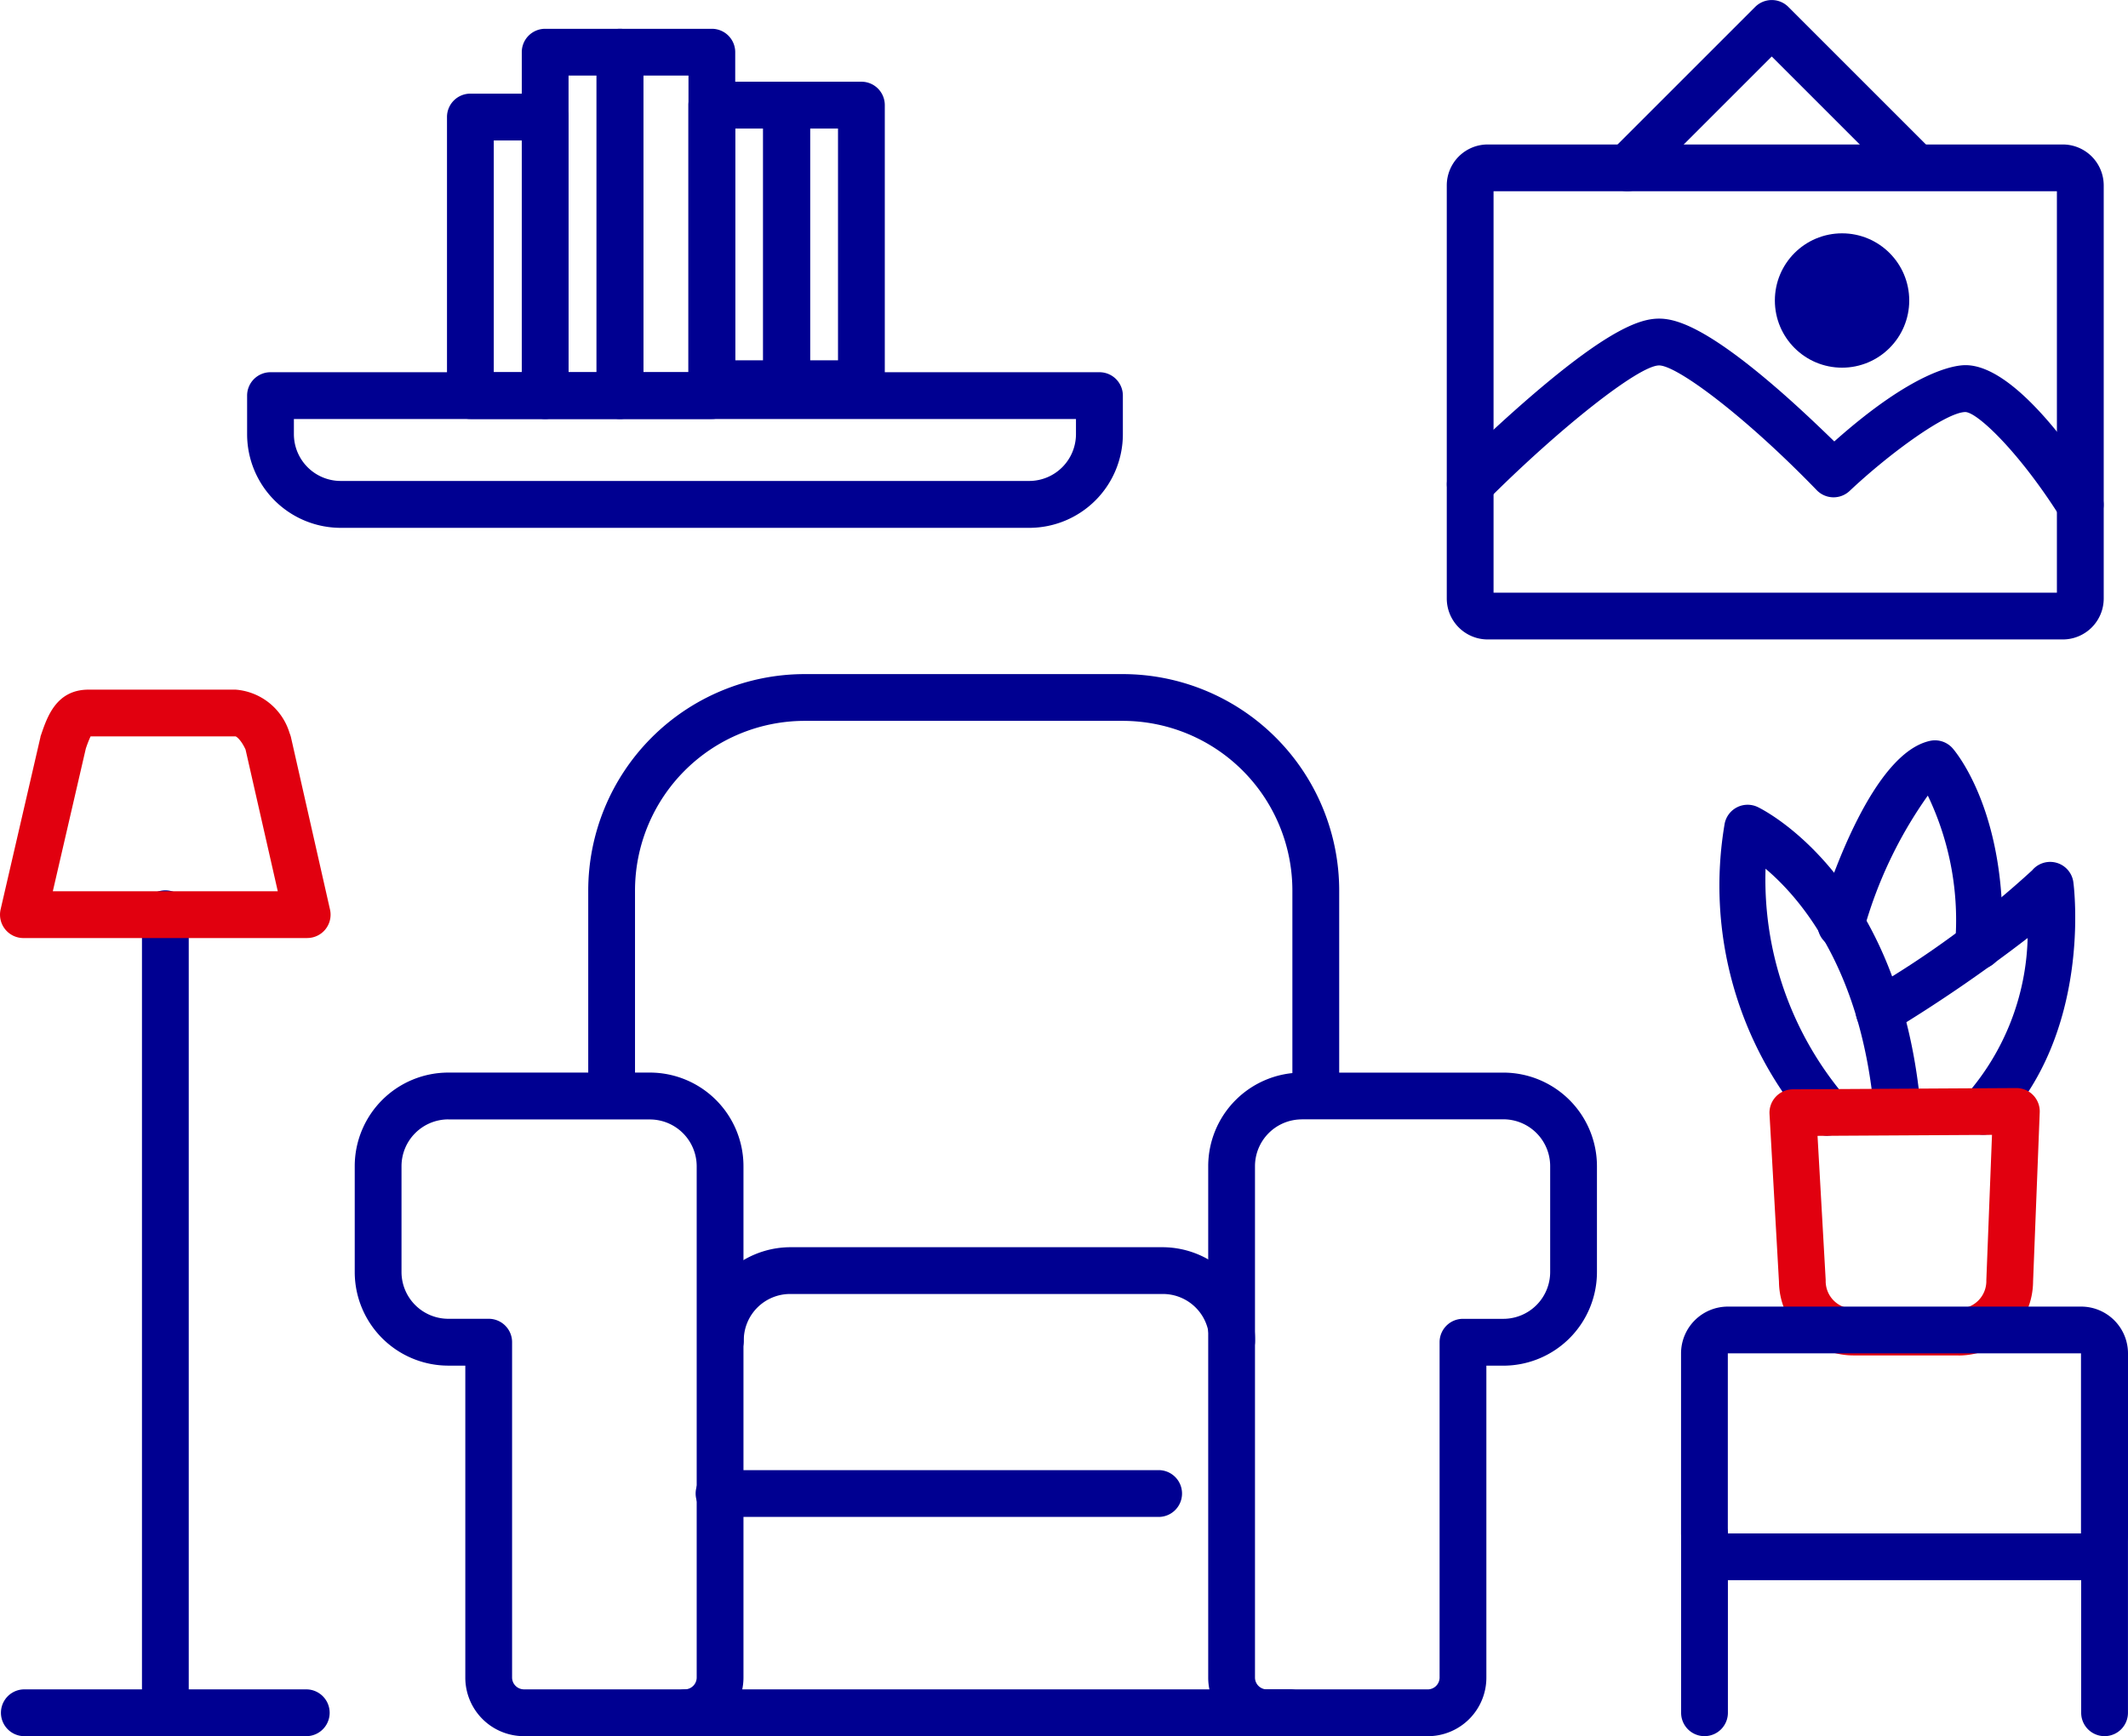 <svg xmlns="http://www.w3.org/2000/svg" width="56" height="45.701" viewBox="0 0 56 45.701">
  <g id="Picto-salon" transform="translate(-10.716 -15.586)">
    <path id="Tracé_441" data-name="Tracé 441" d="M45.342,44.567a.615.615,0,0,1-.616-.616V39.024a4.468,4.468,0,0,0-4.463-4.463H31.89a4.468,4.468,0,0,0-4.463,4.463v4.927a.616.616,0,1,1-1.231,0V39.024A5.7,5.7,0,0,1,31.89,33.33h8.374a5.7,5.7,0,0,1,5.694,5.694v4.927A.615.615,0,0,1,45.342,44.567Z" fill="#000091"/>
    <path id="Tracé_442" data-name="Tracé 442" d="M28.742,61.286H24.5a1.541,1.541,0,0,1-1.539-1.539V51.533h-.448a2.465,2.465,0,0,1-2.462-2.462v-2.79a2.465,2.465,0,0,1,2.462-2.462h5.306a2.465,2.465,0,0,1,2.462,2.462V59.745a1.541,1.541,0,0,1-1.539,1.539ZM22.513,45.051a1.233,1.233,0,0,0-1.231,1.231v2.79A1.233,1.233,0,0,0,22.513,50.3h1.063a.615.615,0,0,1,.616.616v8.83a.313.313,0,0,0,.308.308h4.242a.313.313,0,0,0,.308-.308V46.284a1.233,1.233,0,0,0-1.231-1.231H22.513Z" fill="#000091"/>
    <path id="Tracé_443" data-name="Tracé 443" d="M48.292,61.286H44.05a1.541,1.541,0,0,1-1.539-1.539V46.282a2.465,2.465,0,0,1,2.462-2.462h5.306a2.465,2.465,0,0,1,2.462,2.462v2.79a2.465,2.465,0,0,1-2.462,2.462h-.448v8.214a1.541,1.541,0,0,1-1.539,1.539ZM44.973,45.051a1.233,1.233,0,0,0-1.231,1.231V59.747a.313.313,0,0,0,.308.308h4.242a.313.313,0,0,0,.308-.308v-8.83a.615.615,0,0,1,.616-.616h1.063a1.233,1.233,0,0,0,1.231-1.231v-2.79a1.233,1.233,0,0,0-1.231-1.231H44.973Z" fill="#000091"/>
    <path id="Tracé_444" data-name="Tracé 444" d="M44.684,61.286H28.742a.616.616,0,0,1,0-1.231H44.684a.616.616,0,0,1,0,1.231Z" fill="#000091"/>
    <path id="Tracé_445" data-name="Tracé 445" d="M43.139,51.494a.61.61,0,0,1-.6-.616,1.221,1.221,0,0,0-1.206-1.231H31.495a1.221,1.221,0,0,0-1.206,1.231.6.6,0,1,1-1.206,0,2.44,2.44,0,0,1,2.413-2.462h9.834a2.441,2.441,0,0,1,2.413,2.462.609.609,0,0,1-.6.616Z" fill="#000091"/>
    <path id="Tracé_446" data-name="Tracé 446" d="M41.231,55.515H29.663a.616.616,0,1,1,0-1.231H41.231a.616.616,0,0,1,0,1.231Z" fill="#000091"/>
    <path id="Tracé_447" data-name="Tracé 447" d="M65,32.418H49.866a1.078,1.078,0,0,1-1.077-1.077V20.466a1.078,1.078,0,0,1,1.077-1.077H65a1.078,1.078,0,0,1,1.077,1.077V31.341A1.078,1.078,0,0,1,65,32.418ZM50.02,31.187H64.845V20.62H50.02Z" fill="#000091"/>
    <path id="Tracé_448" data-name="Tracé 448" d="M53.541,20.618a.616.616,0,0,1-.435-1.051l3.8-3.8a.617.617,0,0,1,.871,0l3.616,3.616a.616.616,0,1,1-.871.871l-3.181-3.181-3.365,3.365a.613.613,0,0,1-.435.18Z" fill="#000091"/>
    <path id="Tracé_449" data-name="Tracé 449" d="M65.46,29.491a.614.614,0,0,1-.522-.288c-1.071-1.7-2.176-2.758-2.5-2.771-.5,0-1.984,1.074-3.048,2.077a.616.616,0,0,1-.865-.02c-1.9-1.964-3.682-3.284-4.149-3.284-.531,0-2.611,1.64-4.541,3.572a.616.616,0,0,1-.871-.871c.038-.038.966-.965,2.062-1.908,2.087-1.794,2.887-2.025,3.35-2.025.428,0,1.222.2,3.161,1.887.58.506,1.1,1.006,1.45,1.346,2.084-1.856,3.159-2.008,3.453-2.008,1.291,0,2.905,2.339,3.539,3.345a.616.616,0,0,1-.192.849.609.609,0,0,1-.328.1Z" fill="#000091"/>
    <circle id="Ellipse_65" data-name="Ellipse 65" cx="1.768" cy="1.768" r="1.768" transform="translate(57.423 21.728)" fill="#000091"/>
    <path id="Tracé_450" data-name="Tracé 450" d="M15.068,61.286a.615.615,0,0,1-.616-.616V39.663a.616.616,0,1,1,1.231,0V60.67a.615.615,0,0,1-.616.616Z" fill="#000091"/>
    <path id="Tracé_451" data-name="Tracé 451" d="M18.8,61.286H11.332a.616.616,0,0,1,0-1.231H18.8a.616.616,0,0,1,0,1.231Z" fill="#000091"/>
    <path id="Tracé_452" data-name="Tracé 452" d="M66.1,61.286a.615.615,0,0,1-.616-.616V55.949a.616.616,0,0,1,1.231,0V60.67A.615.615,0,0,1,66.1,61.286Z" fill="#000091"/>
    <path id="Tracé_453" data-name="Tracé 453" d="M37.8,29.48H19.681a2.465,2.465,0,0,1-2.462-2.462V26a.615.615,0,0,1,.616-.616H39.649a.615.615,0,0,1,.616.616v1.019A2.465,2.465,0,0,1,37.8,29.48ZM18.45,26.615v.4a1.233,1.233,0,0,0,1.231,1.231H37.8a1.233,1.233,0,0,0,1.231-1.231v-.4Z" fill="#000091"/>
    <path id="Tracé_454" data-name="Tracé 454" d="M25.062,26.615H23.094A.615.615,0,0,1,22.479,26V18.667a.615.615,0,0,1,.616-.616h1.968a.615.615,0,0,1,.616.616V26A.615.615,0,0,1,25.062,26.615ZM23.71,25.384h.737v-6.1H23.71Z" fill="#000091"/>
    <path id="Tracé_455" data-name="Tracé 455" d="M33.384,26.3H31.416a.615.615,0,0,1-.616-.616V18.353a.615.615,0,0,1,.616-.616h1.968a.615.615,0,0,1,.616.616v7.332A.615.615,0,0,1,33.384,26.3ZM32.032,25.07h.737v-6.1h-.737Z" fill="#000091"/>
    <path id="Tracé_456" data-name="Tracé 456" d="M27.031,26.615H25.062A.615.615,0,0,1,24.447,26v-9.04a.615.615,0,0,1,.616-.616h1.968a.615.615,0,0,1,.616.616V26A.615.615,0,0,1,27.031,26.615Zm-1.353-1.231h.737V17.575h-.737Z" fill="#000091"/>
    <path id="Tracé_457" data-name="Tracé 457" d="M31.416,26.3H29.448a.615.615,0,0,1-.616-.616V18.353a.615.615,0,0,1,.616-.616h1.968a.615.615,0,0,1,.616.616v7.332A.615.615,0,0,1,31.416,26.3ZM30.063,25.07H30.8v-6.1h-.737Z" fill="#000091"/>
    <path id="Tracé_458" data-name="Tracé 458" d="M29.448,26.615H27.031A.615.615,0,0,1,26.415,26v-9.04a.615.615,0,0,1,.616-.616h2.417a.615.615,0,0,1,.616.616V26A.615.615,0,0,1,29.448,26.615Zm-1.8-1.231h1.186V17.575H27.646Z" fill="#000091"/>
    <path id="Tracé_459" data-name="Tracé 459" d="M58.814,45.482a.614.614,0,0,1-.451-.2,9.691,9.691,0,0,1-2.26-8.022.616.616,0,0,1,.868-.431c.154.074,3.759,1.862,4.293,7.951a.615.615,0,0,1-1.225.108c-.329-3.75-1.905-5.627-2.861-6.435a8.831,8.831,0,0,0,2.088,5.992.616.616,0,0,1-.454,1.033Z" fill="#000091"/>
    <path id="Tracé_460" data-name="Tracé 460" d="M62.9,45.455a.616.616,0,0,1-.442-1.045,6.517,6.517,0,0,0,1.617-4.133,38.8,38.8,0,0,1-3.59,2.461.615.615,0,0,1-.636-1.054,24.7,24.7,0,0,0,4.346-3.19.616.616,0,0,1,1.083.314c.022.16.486,3.964-1.937,6.461a.611.611,0,0,1-.442.186Z" fill="#000091"/>
    <path id="Tracé_461" data-name="Tracé 461" d="M62.78,41.1h-.029a.615.615,0,0,1-.586-.643,7.589,7.589,0,0,0-.717-3.929,11.381,11.381,0,0,0-1.691,3.565.616.616,0,1,1-1.177-.362c.309-1.008,1.433-4.321,2.928-4.644a.618.618,0,0,1,.591.194c.06.068,1.46,1.69,1.3,5.233a.615.615,0,0,1-.614.586Z" fill="#000091"/>
    <g id="Groupe_66" data-name="Groupe 66">
      <path id="Tracé_463" data-name="Tracé 463" d="M18.8,40.278H11.332a.616.616,0,0,1-.6-.754l1.049-4.539c0-.02.011-.04.017-.06.162-.472.4-1.186,1.25-1.186h3.869a1.613,1.613,0,0,1,1.42,1.145.808.808,0,0,1,.034.1L19.4,39.526a.614.614,0,0,1-.6.751Zm-6.7-1.231h5.926l-.848-3.73c-.114-.249-.235-.343-.266-.348H13.1a2.975,2.975,0,0,0-.126.323l-.868,3.755Z" fill="#e1000f"/>
    </g>
    <path id="Tracé_464" data-name="Tracé 464" d="M55.572,61.286a.615.615,0,0,1-.616-.616V55.949a.616.616,0,0,1,1.231,0V60.67A.615.615,0,0,1,55.572,61.286Z" fill="#000091"/>
    <g id="Groupe_67" data-name="Groupe 67">
      <path id="Tracé_466" data-name="Tracé 466" d="M62.264,51.264H59.487a1.958,1.958,0,0,1-1.956-1.937l-.249-4.418a.616.616,0,0,1,.611-.649l5.884-.034h0a.615.615,0,0,1,.616.64l-.175,4.456a1.959,1.959,0,0,1-1.956,1.944Zm-3.718-5.778.214,3.787v.035a.725.725,0,0,0,.725.725h2.778a.725.725,0,0,0,.725-.725v-.025l.149-3.824-4.593.026Z" fill="#e1000f"/>
    </g>
    <path id="Tracé_467" data-name="Tracé 467" d="M65.485,57.18h-9.3a1.233,1.233,0,0,1-1.231-1.231V51.21a1.233,1.233,0,0,1,1.231-1.231h9.3a1.233,1.233,0,0,1,1.231,1.231v4.739A1.233,1.233,0,0,1,65.485,57.18Zm0-1.231v0Zm-9.3-4.739v4.739h9.294V51.21Z" fill="#000091"/>
  </g>
</svg>
